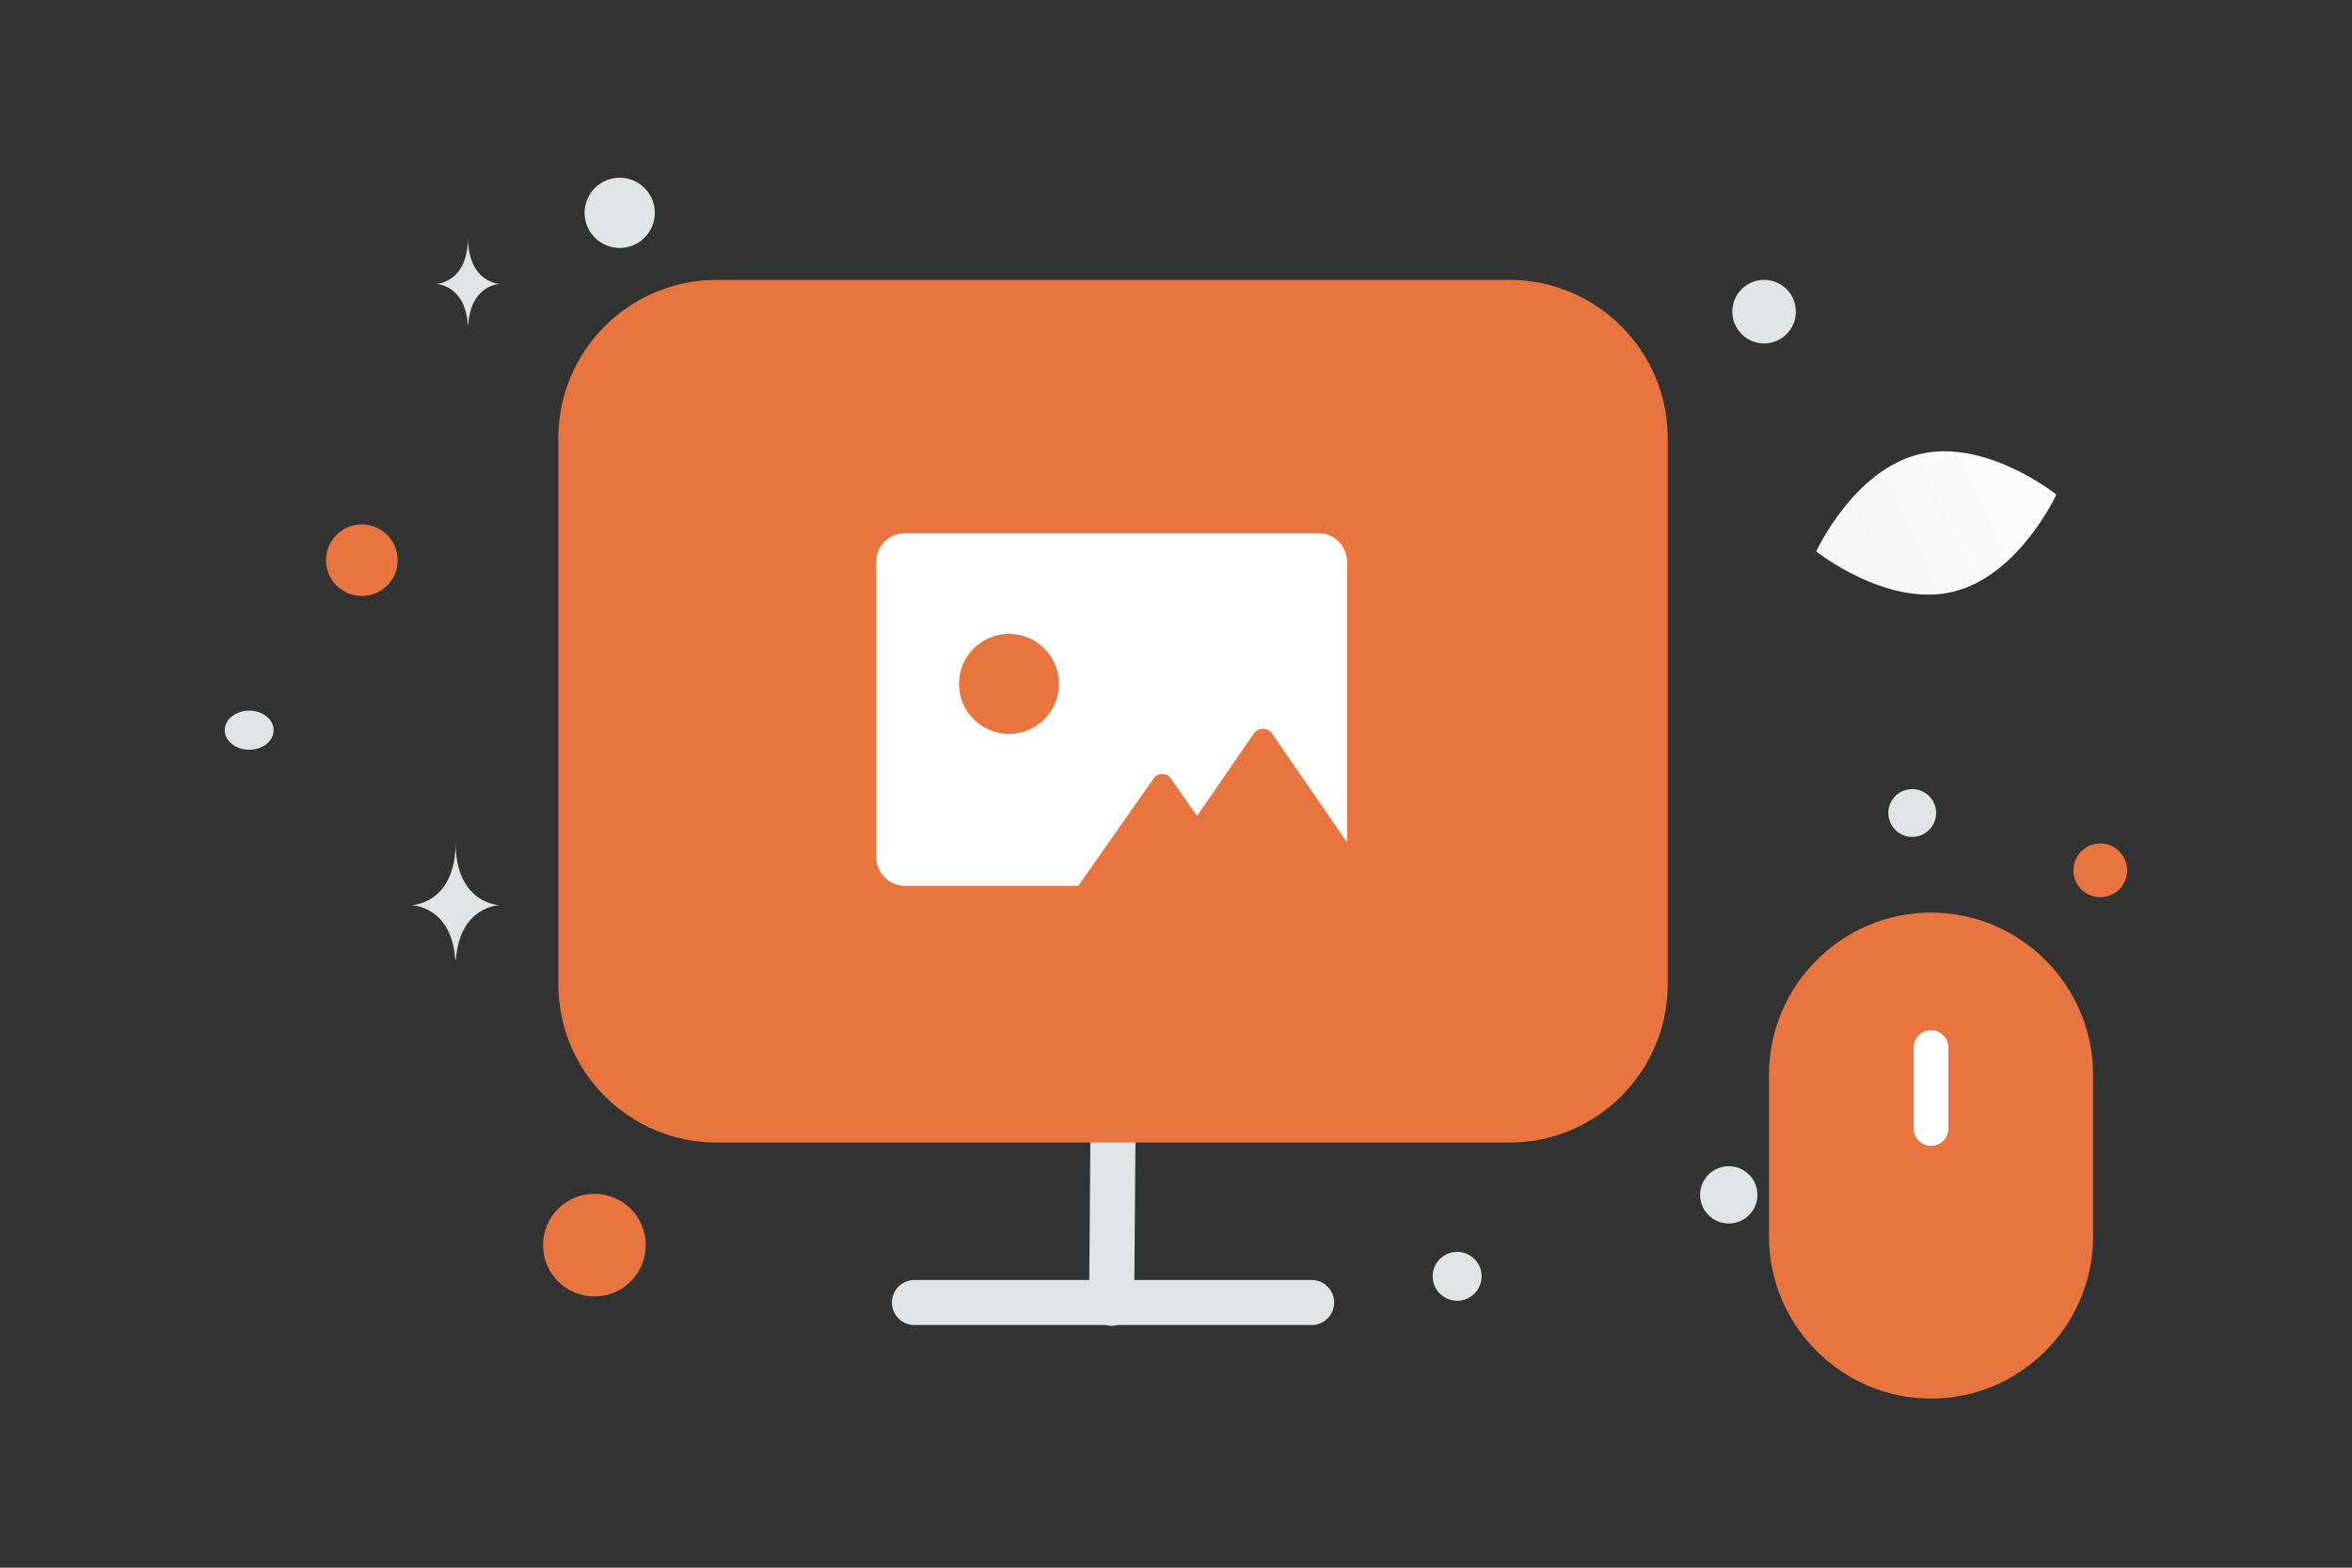 <?xml version="1.0" encoding="UTF-8" standalone="no"?>
<!DOCTYPE svg PUBLIC "-//W3C//DTD SVG 1.1//EN" "http://www.w3.org/Graphics/SVG/1.1/DTD/svg11.dtd">
<svg width="100%" height="100%" viewBox="0 0 900 600" version="1.1" xmlns="http://www.w3.org/2000/svg" xmlns:xlink="http://www.w3.org/1999/xlink" xml:space="preserve" xmlns:serif="http://www.serif.com/" style="fill-rule:evenodd;clip-rule:evenodd;stroke-linecap:round;stroke-linejoin:round;">
    <rect x="0" y="0" width="900" height="600" fill="#333333" stroke="none"/>
    <rect x="0" y="0" width="900" height="600" style="fill:none;fill-rule:nonzero;"/>
    <path d="M425.989,419.399L425.369,498.812M349.919,498.507L501.89,498.507" style="fill:none;fill-rule:nonzero;stroke:rgb(225,228,229);stroke-width:17.25px;"/>
    <path d="M577.525,437.289L274.284,437.289C240.795,437.289 213.65,410.144 213.65,376.655L213.65,167.749C213.65,134.26 240.795,107.115 274.284,107.115L577.501,107.115C611.014,107.115 638.159,134.26 638.159,167.749L638.159,376.631C638.159,410.144 611.014,437.289 577.525,437.289ZM738.914,535.281C704.813,535.281 676.912,507.38 676.912,473.279L676.912,411.277C676.912,377.175 704.813,349.274 738.914,349.274C773.015,349.274 800.916,377.175 800.916,411.277L800.916,473.279C800.916,507.38 773.015,535.281 738.914,535.281Z" style="fill:rgb(232,117,64);"/>
    <path d="M738.914,400.943L738.914,431.944" style="fill:none;fill-rule:nonzero;stroke:white;stroke-width:13.25px;"/>
    <path d="M734.676,173.775C760.044,167.766 786.875,189.28 786.875,189.28C786.875,189.28 772.557,220.526 747.18,226.517C721.812,232.527 694.989,211.032 694.989,211.032C694.989,211.032 709.308,179.785 734.676,173.775Z" style="fill:url(#_Linear1);fill-rule:nonzero;"/>
    <circle cx="138.447" cy="214.409" r="13.706" style="fill:rgb(232,117,64);"/>
    <g transform="matrix(1,0,0,-1,803.672,333.107)">
        <circle cx="0" cy="0" r="10.291" style="fill:rgb(232,117,64);"/>
    </g>
    <g transform="matrix(1,0,0,-1,227.447,476.547)">
        <circle cx="0" cy="0" r="19.646" style="fill:rgb(232,117,64);"/>
    </g>
    <g transform="matrix(1,0,0,-1,661.517,457.309)">
        <circle cx="0" cy="0" r="10.965" style="fill:rgb(225,228,229);"/>
    </g>
    <g transform="matrix(1,0,0,-1,557.583,488.484)">
        <circle cx="0" cy="0" r="9.355" style="fill:rgb(225,228,229);"/>
    </g>
    <g transform="matrix(-0.259,-0.966,-0.966,0.259,731.722,311.153)">
        <circle cx="0" cy="0" r="9.142" style="fill:rgb(225,228,229);"/>
    </g>
    <g transform="matrix(1,0,0,-1,675.036,119.277)">
        <circle cx="0" cy="0" r="12.162" style="fill:rgb(225,228,229);"/>
    </g>
    <g transform="matrix(1,0,0,-1,95.355,279.465)">
        <ellipse cx="0" cy="0" rx="9.355" ry="7.484" style="fill:rgb(225,228,229);"/>
    </g>
    <g transform="matrix(-0.259,-0.966,-0.966,0.259,237.129,81.46)">
        <circle cx="0" cy="0" r="13.439" style="fill:rgb(225,228,229);"/>
    </g>
    <path d="M174.462,367.273L174.217,367.273C172.768,346.739 157.497,346.423 157.497,346.423C157.497,346.423 174.336,346.095 174.336,322.368C174.336,346.095 191.176,346.423 191.176,346.423C191.176,346.423 175.911,346.739 174.462,367.273ZM179.171,124.192L178.993,124.192C177.941,108.894 166.856,108.659 166.856,108.659C166.856,108.659 179.08,108.414 179.08,90.737C179.08,108.414 191.304,108.659 191.304,108.659C191.304,108.659 180.223,108.894 179.171,124.192Z" style="fill:rgb(225,228,229);fill-rule:nonzero;"/>
    <path d="M335.281,215.159L335.281,327.939C335.281,334.061 340.182,339.018 346.235,339.018L412.625,339.018L441.604,297.712C442.986,295.741 446.44,295.741 447.822,297.712L457.968,312.176L458.047,312.289L458.115,312.189L479.875,280.595C481.38,278.408 485.15,278.408 486.655,280.595L515.472,322.442L515.472,215.159C515.472,209.037 510.557,204.08 504.517,204.08L346.235,204.08C340.182,204.08 335.281,209.037 335.281,215.159Z" style="fill:white;"/>
    <path d="M386.097,280.894C375.526,280.894 366.957,272.324 366.957,261.754C366.957,251.184 375.526,242.615 386.097,242.615C396.667,242.615 405.236,251.184 405.236,261.754C405.236,272.324 396.667,280.894 386.097,280.894Z" style="fill:rgb(232,117,64);fill-rule:nonzero;"/>
    <defs>
        <linearGradient id="_Linear1" x1="0" y1="0" x2="1" y2="0" gradientUnits="userSpaceOnUse" gradientTransform="matrix(-222.073,104.915,-104.915,-222.073,830.206,158.833)"><stop offset="0" style="stop-color:white;stop-opacity:1"/><stop offset="1" style="stop-color:rgb(238,238,238);stop-opacity:1"/></linearGradient>
    </defs>
</svg>
